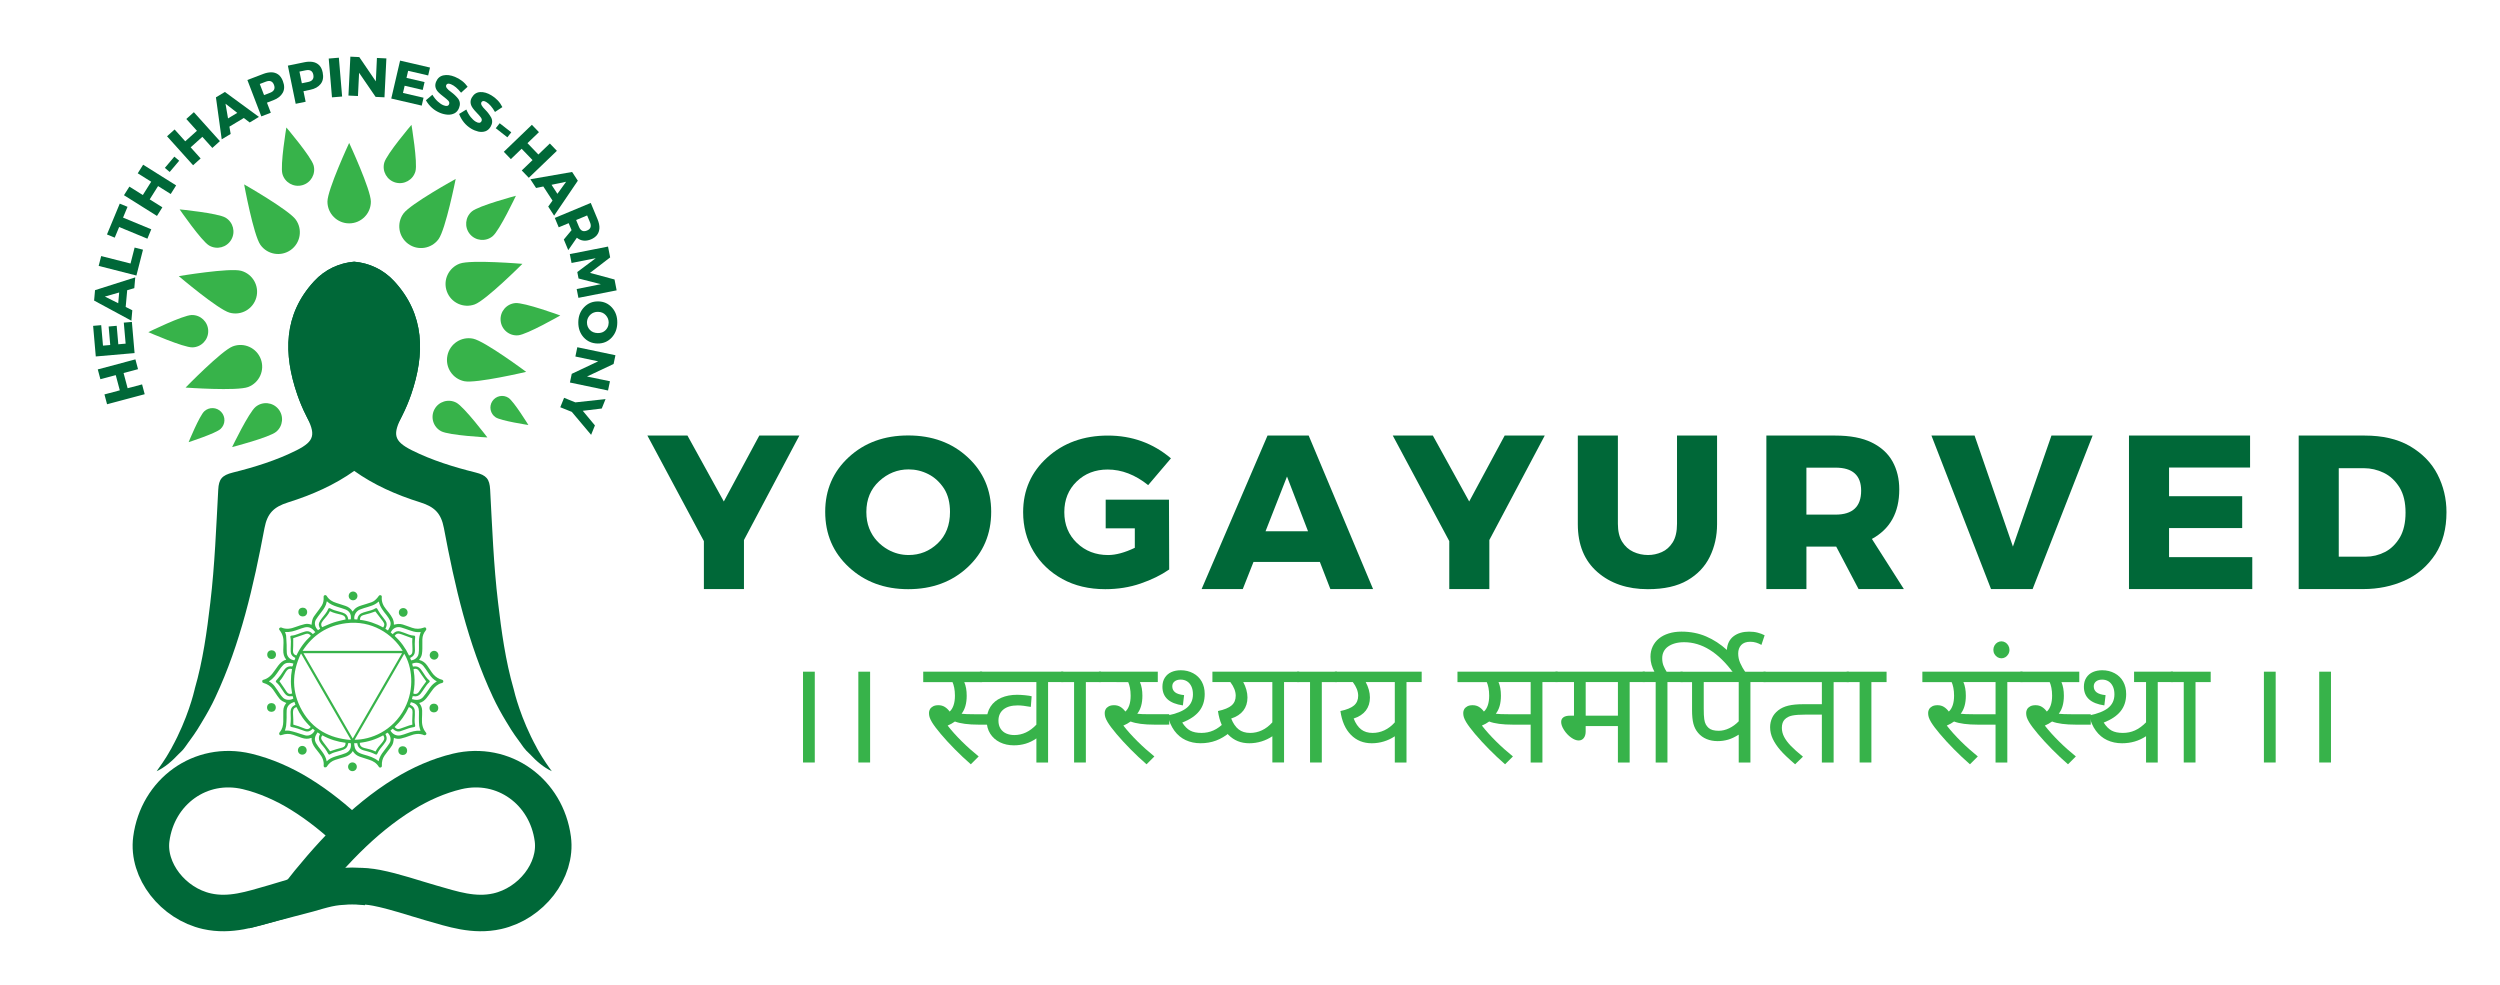 <?xml version="1.0" encoding="utf-8"?>
<!-- Generator: Adobe Illustrator 17.0.0, SVG Export Plug-In . SVG Version: 6.00 Build 0)  -->
<!DOCTYPE svg PUBLIC "-//W3C//DTD SVG 1.1//EN" "http://www.w3.org/Graphics/SVG/1.1/DTD/svg11.dtd">
<svg version="1.1" id="Layer_1" xmlns="http://www.w3.org/2000/svg" xmlns:xlink="http://www.w3.org/1999/xlink" x="0px" y="0px"
	 width="137px" height="54px" viewBox="0 0 137 54" enable-background="new 0 0 137 54" xml:space="preserve">
<g>
	<g>
		<path fill-rule="evenodd" clip-rule="evenodd" fill="#006838" d="M22.531,21.618c-0.141,0.405-0.302,0.787-0.483,1.143v0.003
			c-0.649,1.272-1.55,2.261-2.636,3.041c-1.059,0.756-2.292,1.309-3.628,1.727c-0.785,0.247-1.136,0.601-1.289,1.403
			c-0.598,3.171-1.312,6.321-2.688,9.265c-0.216,0.467-0.467,0.919-0.738,1.361c0,0-0.007,0.017-0.028,0.049
			c-0.076,0.134-0.32,0.54-0.668,1.007c-0.018,0.024-0.036,0.048-0.054,0.073c-0.058,0.086-0.117,0.168-0.18,0.254
			c-0.098,0.137-0.217,0.262-0.348,0.378c-0.366,0.392-0.778,0.745-1.208,0.941c0.012-0.019,0.067-0.09,0.146-0.206
			c0.101-0.136,0.238-0.342,0.385-0.573c0.037-0.058,0.07-0.119,0.106-0.177c0.034-0.058,0.07-0.116,0.101-0.176
			c0.027-0.046,0.055-0.089,0.08-0.136c0.005-0.015,0.012-0.026,0.018-0.039c0.863-1.569,1.208-3.003,1.251-3.191
			c0.003-0.015,0.003-0.021,0.003-0.021c0.445-1.529,0.665-3.13,0.854-4.732c0.244-2.051,0.32-4.12,0.433-6.183
			c0.031-0.57,0.199-0.784,0.8-0.934c1.193-0.297,2.396-0.669,3.488-1.218c1.032-0.518,1.048-0.891,0.526-1.91v-0.003
			c-0.183-0.356-0.341-0.739-0.482-1.143c-0.76-2.213-0.769-4.371,0.928-6.211c0.595-0.647,1.379-0.998,2.191-1.068
			c0.812,0.07,1.6,0.424,2.194,1.071C23.296,17.247,23.29,19.405,22.531,21.618z"/>
		<path fill-rule="evenodd" clip-rule="evenodd" fill="#006838" d="M30.24,42.262c-0.433-0.196-0.846-0.549-1.208-0.941
			c-0.131-0.116-0.25-0.241-0.351-0.378c-0.061-0.086-0.12-0.168-0.178-0.254c-0.018-0.024-0.036-0.048-0.055-0.073
			c-0.348-0.467-0.592-0.872-0.668-1.007c-0.021-0.032-0.031-0.049-0.031-0.049c-0.269-0.442-0.519-0.898-0.736-1.361
			c-1.377-2.943-2.091-6.093-2.688-9.265c-0.153-0.802-0.504-1.156-1.289-1.403c-1.34-0.418-2.57-0.971-3.626-1.727
			c-1.09-0.775-1.992-1.768-2.64-3.041v-0.003c-0.183-0.356-0.341-0.739-0.482-1.143c-0.76-2.213-0.769-4.371,0.928-6.211
			c0.595-0.647,1.379-0.998,2.191-1.068c0.812,0.07,1.6,0.424,2.194,1.071c1.694,1.838,1.687,3.995,0.928,6.209
			c-0.141,0.405-0.302,0.787-0.483,1.143v0.003c-0.521,1.02-0.506,1.392,0.522,1.91c1.095,0.549,2.298,0.921,3.492,1.218
			c0.601,0.149,0.769,0.364,0.8,0.934c0.113,2.063,0.188,4.132,0.433,6.183c0.189,1.6,0.409,3.203,0.851,4.732
			c0,0,0.003,0.006,0.006,0.021c0.043,0.188,0.388,1.623,1.252,3.191c0.005,0.013,0.011,0.024,0.017,0.037
			c0.024,0.049,0.049,0.092,0.077,0.138c0.034,0.056,0.07,0.118,0.104,0.176c0.036,0.058,0.07,0.115,0.107,0.177
			c0.146,0.231,0.283,0.437,0.381,0.573C30.172,42.172,30.228,42.243,30.24,42.262z"/>
	</g>
	<g>
		<path fill-rule="evenodd" clip-rule="evenodd" fill="none" stroke="#006838" stroke-width="2" stroke-miterlimit="10" d="
			M16.269,49.16c1.762-2.237,3.564-4.224,5.876-5.65c0.889-0.549,1.896-0.995,2.908-1.237c2.55-0.606,4.898,1.111,5.242,3.703
			c0.229,1.73-1.189,3.543-3.05,3.96c-1.272,0.285-2.438-0.116-3.621-0.454c-0.997-0.285-1.983-0.634-2.998-0.831
			c-0.697-0.133-1.444-0.12-2.152-0.039C17.792,48.688,17.129,48.938,16.269,49.16z"/>
		<path fill-rule="evenodd" clip-rule="evenodd" fill="none" stroke="#006838" stroke-width="2" stroke-miterlimit="10" d="
			M18.91,46.352c0-0.263,0.256-0.502,0.354-0.628c-0.869-0.829-1.793-1.58-2.822-2.214c-0.889-0.549-1.896-0.995-2.908-1.237
			c-2.55-0.606-4.898,1.111-5.242,3.703c-0.229,1.73,1.19,3.543,3.051,3.96c1.272,0.285,2.438-0.116,3.621-0.454
			c0.997-0.285,1.984-0.634,2.999-0.831c0.696-0.133,1.443-0.12,2.152-0.039"/>
	</g>
	<g>
		<path fill-rule="evenodd" clip-rule="evenodd" fill="#37B34A" d="M17.944,11.05c0-0.657,1.19-3.218,1.19-3.218
			s1.19,2.56,1.19,3.218s-0.533,1.191-1.19,1.191C18.478,12.241,17.944,11.708,17.944,11.05z"/>
		<path fill-rule="evenodd" clip-rule="evenodd" fill="#37B34A" d="M22.111,11.699c0.387-0.53,2.861-1.893,2.861-1.893
			s-0.551,2.769-0.94,3.3c-0.388,0.53-1.133,0.646-1.663,0.258C21.837,12.975,21.722,12.231,22.111,11.699z"/>
		<path fill-rule="evenodd" clip-rule="evenodd" fill="#37B34A" d="M25.197,14.445c0.618-0.225,3.431,0.014,3.431,0.014
			s-1.997,1.997-2.614,2.223c-0.618,0.225-1.302-0.092-1.526-0.71C24.262,15.355,24.58,14.671,25.197,14.445z"/>
		<path fill-rule="evenodd" clip-rule="evenodd" fill="#37B34A" d="M25.926,18.559c0.645,0.134,2.909,1.819,2.909,1.819
			s-2.749,0.646-3.392,0.513c-0.644-0.133-1.058-0.763-0.924-1.408C24.652,18.839,25.282,18.426,25.926,18.559z"/>
		<path fill-rule="evenodd" clip-rule="evenodd" fill="#37B34A" d="M14.271,13.418c-0.381-0.536-0.892-3.313-0.892-3.313
			s2.453,1.399,2.833,1.935c0.381,0.536,0.255,1.279-0.281,1.66C15.394,14.08,14.651,13.954,14.271,13.418z"/>
		<path fill-rule="evenodd" clip-rule="evenodd" fill="#37B34A" d="M12.582,17.135c-0.634-0.175-2.785-2.003-2.785-2.003
			s2.785-0.467,3.418-0.292c0.634,0.175,1.005,0.831,0.831,1.464C13.87,16.938,13.216,17.311,12.582,17.135z"/>
		<path fill-rule="evenodd" clip-rule="evenodd" fill="#37B34A" d="M13.6,21.208c-0.614,0.234-3.43,0.031-3.43,0.031
			s1.969-2.023,2.584-2.257c0.615-0.234,1.302,0.076,1.536,0.69C14.523,20.287,14.214,20.974,13.6,21.208z"/>
		<path fill-rule="evenodd" clip-rule="evenodd" fill="#37B34A" d="M21.058,8.914c0.13-0.472,1.491-2.073,1.491-2.073
			s0.347,2.073,0.218,2.545c-0.131,0.472-0.62,0.748-1.09,0.618C21.205,9.874,20.927,9.386,21.058,8.914z"/>
		<path fill-rule="evenodd" clip-rule="evenodd" fill="#37B34A" d="M25.864,11.582c0.376-0.314,2.408-0.854,2.408-0.854
			S27.376,12.629,27,12.942c-0.376,0.314-0.936,0.263-1.249-0.112C25.438,12.454,25.488,11.894,25.864,11.582z"/>
		<path fill-rule="evenodd" clip-rule="evenodd" fill="#37B34A" d="M27.867,21.803c0.294,0.195,1.089,1.487,1.089,1.487
			s-1.501-0.226-1.795-0.421c-0.294-0.195-0.376-0.592-0.18-0.886C27.176,21.689,27.573,21.608,27.867,21.803z"/>
		<path fill-rule="evenodd" clip-rule="evenodd" fill="#37B34A" d="M28.241,16.609c0.488-0.042,2.463,0.679,2.463,0.679
			s-1.824,1.046-2.312,1.088c-0.487,0.042-0.917-0.32-0.958-0.808C27.391,17.08,27.753,16.651,28.241,16.609z"/>
		<path fill-rule="evenodd" clip-rule="evenodd" fill="#37B34A" d="M25.006,22.066c0.432,0.229,1.701,1.906,1.701,1.906
			s-2.101-0.111-2.532-0.341c-0.433-0.228-0.597-0.765-0.368-1.198C24.037,22.001,24.574,21.837,25.006,22.066z"/>
		<path fill-rule="evenodd" clip-rule="evenodd" fill="#37B34A" d="M17.185,9.06c-0.131-0.472-1.493-2.074-1.493-2.074
			s-0.346,2.074-0.216,2.545c0.13,0.472,0.618,0.749,1.09,0.618C17.038,10.02,17.315,9.532,17.185,9.06z"/>
		<path fill-rule="evenodd" clip-rule="evenodd" fill="#37B34A" d="M12.357,11.926c-0.421-0.248-2.513-0.452-2.513-0.452
			s1.192,1.731,1.614,1.979c0.421,0.249,0.965,0.109,1.213-0.314C12.919,12.718,12.779,12.175,12.357,11.926z"/>
		<path fill-rule="evenodd" clip-rule="evenodd" fill="#37B34A" d="M10.506,17.263c-0.489,0.011-2.377,0.938-2.377,0.938
			s1.924,0.845,2.415,0.835c0.489-0.011,0.878-0.416,0.866-0.906C11.401,17.641,10.995,17.253,10.506,17.263z"/>
		<path fill-rule="evenodd" clip-rule="evenodd" fill="#37B34A" d="M14.009,22.295C13.631,22.605,12.72,24.5,12.72,24.5
			s2.035-0.526,2.413-0.837c0.378-0.311,0.433-0.869,0.123-1.247S14.387,21.984,14.009,22.295z"/>
		<path fill-rule="evenodd" clip-rule="evenodd" fill="#37B34A" d="M11.195,22.539c-0.267,0.247-0.859,1.691-0.859,1.691
			s1.485-0.478,1.752-0.725c0.267-0.247,0.283-0.663,0.036-0.93C11.878,22.308,11.461,22.292,11.195,22.539z"/>
	</g>
	<g>
		<path fill-rule="evenodd" clip-rule="evenodd" fill="#37B34A" d="M15.69,38.524c-0.076-0.036-0.152-0.065-0.222-0.107
			c-0.114-0.068-0.194-0.172-0.267-0.281c-0.08-0.118-0.158-0.238-0.241-0.354c-0.131-0.182-0.309-0.298-0.525-0.358
			c-0.04-0.011-0.061-0.036-0.064-0.078c-0.003-0.044,0.012-0.08,0.055-0.091c0.279-0.07,0.458-0.263,0.611-0.489
			c0.068-0.1,0.138-0.199,0.212-0.294c0.114-0.147,0.243-0.274,0.431-0.318c0.001-0.007,0.003-0.012,0.001-0.013
			c-0.122-0.147-0.162-0.321-0.158-0.508c0.003-0.133,0.005-0.268,0.013-0.401c0.015-0.257-0.049-0.489-0.21-0.692
			c-0.042-0.052-0.044-0.097-0.002-0.131c0.023-0.018,0.065-0.033,0.088-0.023c0.271,0.119,0.531,0.07,0.794-0.032
			c0.158-0.061,0.322-0.109,0.486-0.151c0.123-0.03,0.248-0.019,0.367,0.03c0.007,0.002,0.014,0.002,0.015,0.002
			c0.014-0.088,0.02-0.175,0.041-0.259c0.036-0.142,0.129-0.253,0.215-0.367c0.103-0.14,0.212-0.276,0.303-0.423
			c0.085-0.138,0.112-0.297,0.102-0.46c-0.003-0.051,0.005-0.092,0.058-0.109c0.055-0.018,0.09,0.007,0.118,0.052
			c0.12,0.195,0.301,0.303,0.514,0.369c0.173,0.054,0.346,0.107,0.517,0.168c0.156,0.055,0.284,0.15,0.373,0.293
			c0.003,0.004,0.008,0.006,0.015,0.012c0.013-0.018,0.026-0.036,0.038-0.054c0.105-0.152,0.26-0.225,0.429-0.277
			c0.189-0.059,0.379-0.114,0.565-0.179c0.13-0.046,0.23-0.139,0.319-0.243c0.028-0.033,0.052-0.071,0.079-0.105
			c0.029-0.037,0.067-0.049,0.112-0.031c0.042,0.016,0.055,0.048,0.051,0.092c-0.023,0.259,0.073,0.476,0.234,0.671
			c0.052,0.064,0.103,0.128,0.155,0.193c0.15,0.195,0.287,0.395,0.274,0.655c0.078-0.015,0.153-0.034,0.228-0.041
			c0.181-0.014,0.344,0.057,0.51,0.117c0.088,0.032,0.175,0.063,0.263,0.094c0.212,0.074,0.425,0.069,0.635-0.009
			c0.046-0.017,0.09-0.028,0.122,0.021c0.031,0.049,0.02,0.093-0.015,0.136c-0.115,0.139-0.176,0.3-0.182,0.479
			c-0.005,0.174,0.002,0.347-0.001,0.521c-0.002,0.095-0.008,0.19-0.023,0.284c-0.018,0.12-0.074,0.225-0.156,0.319
			c0.008,0.006,0.014,0.011,0.02,0.013c0.186,0.046,0.323,0.159,0.43,0.312c0.084,0.12,0.164,0.243,0.246,0.364
			c0.113,0.166,0.26,0.293,0.446,0.369c0.032,0.013,0.066,0.023,0.1,0.031c0.052,0.013,0.086,0.043,0.086,0.099
			c-0.001,0.056-0.043,0.08-0.089,0.09c-0.111,0.023-0.204,0.08-0.291,0.147c-0.131,0.101-0.223,0.237-0.318,0.369
			c-0.074,0.105-0.147,0.21-0.228,0.309c-0.102,0.125-0.224,0.227-0.393,0.265c0.007,0.012,0.011,0.023,0.017,0.03
			c0.092,0.114,0.14,0.246,0.142,0.391c0.003,0.148-0.003,0.297-0.01,0.445c-0.013,0.273,0.031,0.529,0.211,0.747
			c0.043,0.052,0.045,0.096,0.002,0.13c-0.022,0.018-0.065,0.034-0.087,0.024c-0.274-0.12-0.535-0.071-0.8,0.033
			c-0.153,0.06-0.311,0.107-0.47,0.147c-0.133,0.033-0.269,0.02-0.395-0.034c-0.012,0.089-0.018,0.175-0.038,0.256
			c-0.028,0.116-0.095,0.213-0.167,0.307c-0.103,0.136-0.211,0.268-0.307,0.407c-0.113,0.163-0.158,0.348-0.146,0.546
			c0.002,0.048-0.007,0.086-0.059,0.105c-0.052,0.018-0.089-0.004-0.113-0.043c-0.121-0.199-0.306-0.309-0.52-0.378
			c-0.172-0.056-0.346-0.107-0.517-0.168c-0.156-0.055-0.284-0.15-0.373-0.293c-0.002-0.004-0.008-0.007-0.017-0.014
			c-0.099,0.18-0.263,0.271-0.45,0.328c-0.08,0.025-0.162,0.046-0.242,0.071c-0.088,0.027-0.175,0.053-0.262,0.081
			c-0.191,0.063-0.341,0.181-0.451,0.35c-0.012,0.018-0.026,0.042-0.043,0.048c-0.033,0.011-0.074,0.021-0.103,0.009
			c-0.021-0.008-0.043-0.052-0.041-0.079c0.03-0.265-0.073-0.482-0.233-0.682c-0.078-0.097-0.157-0.193-0.23-0.295
			c-0.118-0.164-0.211-0.34-0.196-0.554c-0.01,0-0.017-0.002-0.023,0c-0.173,0.068-0.345,0.055-0.517-0.003
			c-0.156-0.053-0.31-0.111-0.466-0.165c-0.212-0.074-0.424-0.068-0.634,0.009c-0.044,0.016-0.086,0.026-0.119-0.018
			c-0.03-0.04-0.027-0.089,0.012-0.136c0.14-0.167,0.19-0.365,0.193-0.576c0.002-0.202-0.004-0.403,0.002-0.604
			c0.005-0.152,0.056-0.29,0.156-0.408C15.685,38.534,15.688,38.527,15.69,38.524z M19.33,40.474
			c0.905-1.567,1.801-3.12,2.701-4.678c-1.806,0-3.599,0-5.401,0C17.531,37.356,18.427,38.909,19.33,40.474z M19.434,40.537
			c0.877,0.002,2.085-0.462,2.738-1.714c0.573-1.097,0.399-2.311-0.018-2.997C21.248,37.396,20.343,38.962,19.434,40.537z
			 M16.506,35.824c-0.007,0.001-0.013,0.002-0.02,0.004c-0.5,1.049-0.51,2.101,0.071,3.12c0.581,1.019,1.504,1.509,2.652,1.601
			c0.005-0.006,0.01-0.011,0.015-0.017C18.318,38.962,17.413,37.393,16.506,35.824z M22.067,35.667
			c-0.561-0.937-1.712-1.692-3.107-1.514c-1.021,0.13-1.811,0.64-2.38,1.514C18.419,35.667,20.24,35.667,22.067,35.667z
			 M22.586,36.37c0.013,0.05,0.027,0.101,0.041,0.156c0.024-0.002,0.045-0.003,0.067-0.006c0.147-0.018,0.266,0.031,0.358,0.146
			c0.04,0.05,0.076,0.103,0.111,0.157c0.108,0.165,0.207,0.337,0.363,0.466c0.035,0.029,0.03,0.073-0.007,0.105
			c-0.102,0.086-0.176,0.196-0.249,0.306c-0.072,0.108-0.143,0.217-0.224,0.319c-0.092,0.114-0.215,0.158-0.362,0.136
			c-0.021-0.003-0.043-0.005-0.067-0.007c-0.015,0.055-0.029,0.105-0.044,0.164c0.058,0.012,0.11,0.027,0.164,0.035
			c0.174,0.027,0.328-0.013,0.448-0.148c0.057-0.064,0.109-0.133,0.159-0.203c0.077-0.107,0.147-0.219,0.226-0.325
			c0.099-0.133,0.219-0.243,0.369-0.328c-0.046-0.03-0.087-0.054-0.125-0.081c-0.157-0.111-0.263-0.268-0.369-0.425
			c-0.08-0.116-0.155-0.237-0.245-0.344C23.048,36.314,22.807,36.27,22.586,36.37z M16.133,38.461
			c-0.228,0.077-0.398,0.201-0.422,0.452c-0.012,0.138-0.001,0.278-0.005,0.417c-0.005,0.152-0.01,0.303-0.027,0.454
			c-0.011,0.087-0.045,0.171-0.068,0.255c0.077,0,0.158-0.012,0.233,0.002c0.138,0.027,0.274,0.065,0.408,0.106
			c0.161,0.048,0.318,0.111,0.48,0.152c0.212,0.053,0.433-0.078,0.514-0.276c-0.035-0.028-0.072-0.058-0.109-0.089
			c-0.017,0.016-0.03,0.029-0.043,0.041c-0.107,0.099-0.23,0.142-0.373,0.094c-0.13-0.043-0.257-0.096-0.388-0.137
			c-0.111-0.035-0.224-0.064-0.338-0.086c-0.077-0.014-0.092-0.034-0.082-0.112c0.014-0.116,0.021-0.232,0.023-0.348
			c0.001-0.127-0.014-0.253-0.012-0.379c0.001-0.171,0.081-0.297,0.238-0.37c0.01-0.005,0.017-0.012,0.029-0.02
			C16.171,38.565,16.153,38.515,16.133,38.461z M21.121,40.224c0.015,0.034,0.029,0.062,0.04,0.09
			c0.047,0.119,0.04,0.232-0.033,0.34c-0.035,0.052-0.071,0.102-0.109,0.152c-0.126,0.159-0.267,0.307-0.344,0.501
			c-0.02,0.051-0.058,0.054-0.109,0.03c-0.089-0.042-0.178-0.085-0.272-0.116c-0.118-0.039-0.24-0.065-0.36-0.099
			c-0.199-0.057-0.332-0.174-0.354-0.391c0-0.002-0.002-0.003-0.004-0.004c-0.054,0-0.108,0-0.168,0
			c0.004,0.043,0.006,0.081,0.01,0.119c0.023,0.199,0.115,0.35,0.304,0.429c0.069,0.029,0.14,0.056,0.212,0.076
			c0.286,0.081,0.572,0.159,0.805,0.358c0.002,0.002,0.006,0.001,0.01,0.001c0.019-0.062,0.033-0.127,0.058-0.187
			c0.068-0.167,0.178-0.307,0.287-0.447c0.087-0.113,0.175-0.227,0.25-0.347c0.123-0.196,0.048-0.448-0.108-0.58
			C21.201,40.172,21.163,40.197,21.121,40.224z M20.759,32.962c-0.051,0.039-0.095,0.078-0.143,0.11
			c-0.137,0.09-0.293,0.139-0.448,0.186c-0.15,0.046-0.303,0.086-0.448,0.146c-0.213,0.088-0.341,0.327-0.3,0.535
			c0.053,0.004,0.107,0.006,0.163,0.009c0.02-0.213,0.145-0.327,0.334-0.385c0.061-0.018,0.122-0.037,0.184-0.054
			c0.159-0.043,0.321-0.077,0.463-0.166c0.057-0.036,0.088-0.021,0.122,0.039c0.051,0.091,0.103,0.181,0.163,0.265
			c0.09,0.127,0.194,0.244,0.28,0.372c0.079,0.118,0.081,0.249,0.018,0.377c-0.01,0.02-0.018,0.039-0.029,0.062
			c0.048,0.031,0.093,0.059,0.144,0.093c0.034-0.064,0.065-0.121,0.095-0.18c0.062-0.124,0.07-0.253,0.008-0.376
			c-0.048-0.096-0.105-0.189-0.172-0.274C21.01,33.491,20.819,33.266,20.759,32.962z M22.466,38.611
			c0.007,0.008,0.007,0.01,0.009,0.011c0.014,0.007,0.029,0.015,0.043,0.023c0.127,0.067,0.208,0.167,0.215,0.315
			c0.003,0.075,0.004,0.15,0.001,0.225c-0.008,0.184-0.03,0.369,0.014,0.552c0.018,0.074-0.007,0.099-0.084,0.112
			c-0.09,0.015-0.18,0.034-0.266,0.062c-0.153,0.05-0.302,0.112-0.455,0.159c-0.112,0.035-0.222,0.015-0.32-0.053
			c-0.035-0.024-0.067-0.055-0.102-0.084c-0.043,0.036-0.084,0.07-0.125,0.103c0.124,0.206,0.325,0.306,0.552,0.26
			c0.124-0.026,0.246-0.071,0.366-0.115c0.234-0.085,0.469-0.158,0.722-0.136c0.004,0,0.008-0.004,0.008-0.004
			c-0.025-0.088-0.061-0.172-0.071-0.26c-0.015-0.14-0.015-0.281-0.017-0.422c-0.002-0.128,0.008-0.256,0.003-0.384
			c-0.007-0.197-0.085-0.356-0.272-0.442c-0.052-0.024-0.111-0.035-0.17-0.054C22.498,38.527,22.482,38.569,22.466,38.611z
			 M17.912,32.95c-0.005,0.017-0.009,0.029-0.012,0.04c-0.013,0.049-0.022,0.1-0.04,0.147c-0.067,0.175-0.181,0.32-0.295,0.466
			c-0.087,0.113-0.175,0.226-0.249,0.347c-0.124,0.201-0.042,0.451,0.114,0.581c0.038-0.025,0.077-0.051,0.116-0.077
			c-0.058-0.106-0.103-0.214-0.058-0.325c0.035-0.089,0.091-0.171,0.149-0.247c0.125-0.166,0.274-0.315,0.353-0.514
			c0.019-0.048,0.057-0.053,0.105-0.03c0.072,0.035,0.143,0.075,0.219,0.099c0.152,0.049,0.307,0.086,0.458,0.133
			c0.174,0.055,0.284,0.168,0.307,0.355c0.001,0.007,0.005,0.014,0.008,0.024c0.046-0.003,0.092-0.007,0.139-0.01
			c0-0.069,0.01-0.138-0.002-0.202c-0.03-0.162-0.132-0.275-0.282-0.333c-0.146-0.057-0.298-0.099-0.448-0.146
			C18.284,33.191,18.082,33.114,17.912,32.95z M16.186,36.055c-0.018-0.011-0.03-0.018-0.043-0.024
			c-0.127-0.068-0.209-0.167-0.212-0.316c-0.003-0.113-0.003-0.227,0.005-0.34c0.011-0.156,0.012-0.31-0.024-0.463
			c-0.011-0.045,0.016-0.078,0.066-0.081c0.128-0.007,0.246-0.048,0.365-0.094c0.124-0.048,0.249-0.094,0.378-0.131
			c0.136-0.039,0.261-0.007,0.367,0.089c0.018,0.017,0.037,0.034,0.057,0.053c0.046-0.037,0.087-0.071,0.134-0.108
			c-0.035-0.039-0.065-0.075-0.098-0.109c-0.137-0.143-0.303-0.196-0.495-0.145c-0.111,0.029-0.221,0.067-0.328,0.107
			c-0.236,0.089-0.475,0.161-0.732,0.139c-0.002,0-0.005,0.004-0.007,0.005c0.021,0.064,0.055,0.127,0.061,0.192
			c0.015,0.169,0.022,0.338,0.029,0.508c0.005,0.15-0.005,0.301,0.009,0.45c0.022,0.221,0.196,0.379,0.42,0.397
			C16.152,36.143,16.168,36.101,16.186,36.055z M21.527,34.757c0.016-0.021,0.026-0.042,0.042-0.056
			c0.107-0.101,0.23-0.14,0.374-0.094c0.071,0.023,0.142,0.046,0.213,0.072c0.175,0.062,0.341,0.152,0.535,0.153
			c0.045,0,0.063,0.038,0.059,0.087c-0.009,0.12-0.02,0.24-0.021,0.36c-0.001,0.126,0.011,0.252,0.011,0.378
			c0,0.175-0.076,0.306-0.237,0.382c-0.009,0.005-0.018,0.012-0.027,0.019c0.018,0.044,0.035,0.086,0.054,0.131
			c0.056-0.015,0.113-0.021,0.16-0.045c0.133-0.067,0.228-0.172,0.25-0.321c0.018-0.12,0.024-0.244,0.02-0.366
			c-0.007-0.194-0.009-0.388,0.026-0.579c0.015-0.082,0.046-0.161,0.07-0.243c-0.042,0.003-0.086,0.008-0.13,0.008
			c-0.177,0.001-0.342-0.053-0.507-0.111c-0.145-0.05-0.288-0.105-0.436-0.147c-0.24-0.068-0.463,0.04-0.572,0.275
			C21.443,34.688,21.477,34.718,21.527,34.757z M19.222,40.727c-0.027-0.002-0.054,0-0.078-0.006
			c-0.049-0.012-0.067,0.007-0.074,0.056c-0.021,0.144-0.104,0.246-0.237,0.299c-0.102,0.04-0.208,0.07-0.313,0.099
			c-0.144,0.04-0.291,0.075-0.42,0.156c-0.057,0.036-0.088,0.021-0.122-0.039c-0.051-0.091-0.103-0.181-0.163-0.265
			c-0.065-0.091-0.142-0.173-0.211-0.26c-0.128-0.164-0.179-0.339-0.067-0.534c0.001-0.001,0-0.004,0-0.011
			c-0.043-0.028-0.089-0.057-0.134-0.087c-0.175,0.25-0.191,0.407-0.071,0.613c0.067,0.117,0.155,0.222,0.237,0.329
			c0.121,0.155,0.235,0.314,0.298,0.502c0.015,0.045,0.023,0.09,0.036,0.143c0.04-0.035,0.07-0.066,0.105-0.092
			c0.149-0.108,0.32-0.164,0.495-0.215c0.147-0.043,0.296-0.084,0.437-0.143C19.17,41.176,19.267,40.981,19.222,40.727z
			 M16.077,36.364c-0.032-0.008-0.059-0.018-0.087-0.024c-0.175-0.035-0.344-0.031-0.476,0.108c-0.085,0.089-0.161,0.19-0.229,0.293
			c-0.15,0.225-0.301,0.448-0.542,0.589c-0.002,0.001-0.001,0.006-0.003,0.012c0.115,0.062,0.217,0.142,0.297,0.246
			c0.062,0.081,0.121,0.165,0.179,0.25c0.094,0.138,0.177,0.282,0.298,0.4c0.144,0.142,0.403,0.145,0.561,0.04
			c-0.012-0.042-0.024-0.086-0.036-0.129c-0.02,0.002-0.035,0.002-0.049,0.004c-0.174,0.028-0.309-0.034-0.407-0.178
			c-0.041-0.06-0.083-0.12-0.122-0.182c-0.093-0.145-0.186-0.291-0.321-0.402c-0.037-0.032-0.03-0.07,0.004-0.109
			c0.077-0.09,0.156-0.179,0.227-0.274c0.071-0.095,0.131-0.199,0.2-0.296c0.105-0.145,0.241-0.221,0.426-0.19
			c0.014,0.002,0.04-0.015,0.045-0.029C16.056,36.454,16.064,36.413,16.077,36.364z M22.415,35.923
			c0.107-0.025,0.168-0.083,0.181-0.184c0.008-0.067,0.008-0.134,0.007-0.202c-0.003-0.122-0.012-0.244-0.014-0.367
			c-0.001-0.068,0.007-0.137,0.009-0.19c-0.199-0.074-0.389-0.144-0.579-0.213c-0.048-0.018-0.097-0.033-0.147-0.043
			c-0.098-0.018-0.195,0.032-0.243,0.123C21.96,35.154,22.223,35.514,22.415,35.923z M22.407,38.747
			c-0.19,0.414-0.449,0.778-0.781,1.09c0.052,0.064,0.111,0.111,0.191,0.112c0.045,0.001,0.091-0.011,0.134-0.026
			c0.159-0.055,0.316-0.114,0.475-0.169c0.055-0.019,0.112-0.029,0.172-0.043c-0.004-0.067-0.011-0.133-0.009-0.198
			c0.004-0.162,0.015-0.325,0.018-0.488C22.61,38.871,22.561,38.804,22.407,38.747z M23.358,37.343
			c-0.09-0.127-0.179-0.252-0.266-0.378c-0.054-0.078-0.103-0.161-0.162-0.234c-0.07-0.085-0.17-0.104-0.269-0.058
			c0.002,0.018,0.005,0.038,0.008,0.058c0.013,0.102,0.03,0.203,0.039,0.304c0.027,0.313,0.009,0.625-0.053,0.934
			c-0.007,0.032,0.002,0.044,0.036,0.052c0.105,0.024,0.191-0.005,0.253-0.089c0.059-0.078,0.106-0.166,0.164-0.247
			C23.189,37.568,23.277,37.453,23.358,37.343z M20.996,34.386c0.066-0.09,0.093-0.18,0.026-0.277
			c-0.018-0.026-0.031-0.054-0.05-0.078c-0.134-0.175-0.27-0.35-0.404-0.524c-0.09,0.031-0.191,0.07-0.294,0.101
			c-0.124,0.037-0.252,0.064-0.375,0.104c-0.128,0.042-0.171,0.111-0.173,0.254C20.175,34.022,20.599,34.163,20.996,34.386z
			 M18.937,40.705c-0.45-0.055-0.876-0.189-1.272-0.408c-0.073,0.09-0.086,0.165-0.031,0.255c0.051,0.084,0.113,0.162,0.172,0.241
			c0.095,0.127,0.191,0.252,0.284,0.376c0.108-0.036,0.221-0.077,0.336-0.111c0.112-0.034,0.228-0.057,0.338-0.093
			C18.893,40.92,18.937,40.85,18.937,40.705z M16.074,39.71c0.092,0.028,0.193,0.054,0.29,0.088
			c0.123,0.043,0.241,0.097,0.365,0.139c0.131,0.044,0.224,0.011,0.301-0.098c-0.334-0.31-0.593-0.677-0.783-1.091
			c-0.131,0.046-0.171,0.09-0.186,0.217c-0.007,0.057-0.005,0.117-0.002,0.175c0.003,0.095,0.012,0.19,0.014,0.285
			C16.076,39.519,16.074,39.614,16.074,39.71z M16.245,35.92c0.191-0.411,0.457-0.771,0.791-1.077
			c-0.08-0.106-0.166-0.14-0.282-0.103c-0.23,0.074-0.458,0.155-0.685,0.233c0,0.134,0.001,0.278-0.001,0.422
			c-0.001,0.093-0.012,0.186-0.012,0.279C16.056,35.809,16.115,35.882,16.245,35.92z M20.58,41.183
			c0.091-0.181,0.219-0.325,0.345-0.47c0.043-0.049,0.08-0.105,0.11-0.162c0.047-0.09,0.02-0.173-0.035-0.256
			c-0.4,0.225-0.826,0.359-1.281,0.411c0,0.016-0.001,0.028,0,0.04c0.013,0.147,0.114,0.209,0.241,0.242
			C20.168,41.042,20.383,41.077,20.58,41.183z M18.081,33.491c-0.093,0.192-0.233,0.34-0.365,0.495
			c-0.033,0.039-0.062,0.083-0.086,0.127c-0.05,0.095-0.026,0.183,0.024,0.257c0.213-0.089,0.416-0.187,0.628-0.257
			c0.214-0.071,0.438-0.114,0.658-0.169c-0.007-0.139-0.071-0.213-0.238-0.257C18.495,33.632,18.281,33.598,18.081,33.491z
			 M15.314,37.33c0.098,0.143,0.193,0.281,0.288,0.42c0.045,0.065,0.083,0.134,0.133,0.195c0.07,0.086,0.177,0.104,0.273,0.055
			c-0.089-0.445-0.088-0.891-0.005-1.336c-0.127-0.042-0.218-0.004-0.291,0.089c-0.018,0.024-0.035,0.048-0.051,0.072
			C15.551,37.001,15.457,37.189,15.314,37.33z"/>
		<circle fill-rule="evenodd" clip-rule="evenodd" fill="#37B34A" cx="16.592" cy="33.541" r="0.241"/>
		<circle fill-rule="evenodd" clip-rule="evenodd" fill="#37B34A" cx="22.069" cy="41.134" r="0.241"/>
		<circle fill-rule="evenodd" clip-rule="evenodd" fill="#37B34A" cx="14.874" cy="38.769" r="0.24"/>
		<circle fill-rule="evenodd" clip-rule="evenodd" fill="#37B34A" cx="23.777" cy="38.8" r="0.24"/>
		<path fill-rule="evenodd" clip-rule="evenodd" fill="#37B34A" d="M24.028,35.911c-0.001,0.13-0.108,0.238-0.237,0.238
			c-0.135-0.001-0.245-0.112-0.243-0.246c0.002-0.133,0.111-0.238,0.244-0.237C23.925,35.667,24.028,35.775,24.028,35.911z"/>
		<circle fill-rule="evenodd" clip-rule="evenodd" fill="#37B34A" cx="14.884" cy="35.875" r="0.24"/>
		<path fill-rule="evenodd" clip-rule="evenodd" fill="#37B34A" d="M19.347,32.896c-0.135-0.001-0.239-0.105-0.239-0.24
			c0-0.134,0.107-0.241,0.24-0.241c0.133,0.001,0.24,0.108,0.24,0.241C19.587,32.792,19.482,32.896,19.347,32.896z"/>
		<path fill-rule="evenodd" clip-rule="evenodd" fill="#37B34A" d="M19.314,41.78c0.135,0,0.24,0.104,0.24,0.239
			c0.001,0.134-0.106,0.241-0.238,0.241c-0.133,0-0.241-0.107-0.241-0.24C19.074,41.886,19.179,41.78,19.314,41.78z"/>
		<path fill-rule="evenodd" clip-rule="evenodd" fill="#37B34A" d="M22.336,33.559c0.001,0.136-0.105,0.241-0.24,0.241
			c-0.134-0.001-0.238-0.103-0.239-0.235c-0.002-0.136,0.102-0.242,0.237-0.243C22.23,33.32,22.336,33.423,22.336,33.559z"/>
		<path fill-rule="evenodd" clip-rule="evenodd" fill="#37B34A" d="M16.566,41.355c-0.136,0.001-0.24-0.103-0.24-0.24
			c0.001-0.133,0.104-0.238,0.236-0.239c0.136-0.001,0.243,0.103,0.243,0.237C16.805,41.249,16.702,41.354,16.566,41.355z"/>
	</g>
	<g>
		<g>
			<path fill="#006838" d="M7.42,19.693l0.144,0.538l-0.792,0.212l0.222,0.832l0.792-0.21l0.143,0.538l-2.062,0.55l-0.143-0.539
				l0.841-0.224l-0.222-0.833l-0.842,0.224l-0.143-0.538L7.42,19.693z"/>
			<path fill="#006838" d="M7.227,17.642l0.148,1.707l-2.126,0.185l-0.146-1.677l0.443-0.038l0.098,1.122l0.397-0.034l-0.087-1.014
				l0.441-0.039l0.088,1.013l0.402-0.035L6.784,17.68L7.227,17.642z"/>
			<path fill="#006838" d="M7.412,15.2L7.36,15.791l-0.389,0.112l-0.083,0.918l0.363,0.183L7.2,17.575l-2.043-1.104l0.051-0.57
				L7.412,15.2z M6.531,16.028l-0.784,0.224l0.731,0.365L6.531,16.028z"/>
			<path fill="#006838" d="M7.836,13.683l-0.361,1.416l-2.068-0.528l0.138-0.539l1.608,0.409l0.224-0.875L7.836,13.683z"/>
			<path fill="#006838" d="M8.29,12.566L8.077,13.08L6.53,12.44l-0.243,0.584l-0.425-0.176l0.7-1.689l0.426,0.175l-0.245,0.591
				L8.29,12.566z"/>
			<path fill="#006838" d="M9.652,10.16l-0.296,0.472l-0.694-0.435l-0.458,0.729l0.694,0.435l-0.296,0.472l-1.808-1.135l0.296-0.472
				l0.737,0.462l0.458-0.73L7.548,9.497l0.296-0.471L9.652,10.16z"/>
			<path fill="#006838" d="M9.82,8.808L9.299,9.424L9.034,9.2l0.52-0.616L9.82,8.808z"/>
			<path fill="#006838" d="M12.051,7.734l-0.415,0.373l-0.547-0.609l-0.641,0.576l0.547,0.609l-0.414,0.373L9.154,7.468l0.415-0.373
				l0.582,0.648l0.641-0.576L10.21,6.52l0.414-0.372L12.051,7.734z"/>
			<path fill="#006838" d="M14.19,6.406l-0.508,0.306l-0.32-0.247l-0.791,0.475L12.64,7.34l-0.49,0.295l-0.317-2.301l0.49-0.295
				L14.19,6.406z M13.001,6.185l-0.643-0.501l0.138,0.806L13.001,6.185z"/>
			<path fill="#006838" d="M14.84,6.178l-0.52,0.2l-0.764-1.994l0.876-0.335c0.148-0.056,0.292-0.085,0.431-0.087
				c0.14,0,0.267,0.038,0.38,0.116c0.109,0.077,0.195,0.197,0.258,0.363c0.096,0.248,0.094,0.461-0.006,0.642
				c-0.1,0.179-0.27,0.315-0.511,0.407l-0.355,0.136L14.84,6.178z M14.799,5.085C15.021,5,15.092,4.854,15.013,4.648
				c-0.077-0.2-0.226-0.257-0.447-0.172l-0.33,0.126l0.234,0.609L14.799,5.085z"/>
			<path fill="#006838" d="M16.749,5.576l-0.545,0.112l-0.429-2.091l0.918-0.188c0.155-0.031,0.302-0.037,0.44-0.015
				c0.138,0.022,0.257,0.082,0.355,0.176c0.095,0.094,0.16,0.227,0.195,0.4c0.054,0.261,0.017,0.471-0.111,0.631
				c-0.127,0.162-0.317,0.268-0.57,0.319L16.63,4.998L16.749,5.576z M16.887,4.492c0.232-0.049,0.327-0.18,0.283-0.398
				c-0.043-0.209-0.181-0.29-0.414-0.242l-0.346,0.071l0.131,0.64L16.887,4.492z"/>
			<path fill="#006838" d="M18.748,5.29l-0.556,0.045l-0.178-2.126l0.556-0.047L18.748,5.29z"/>
			<path fill="#006838" d="M21.069,5.333l-0.486-0.024l-0.905-1.321l-0.062,1.274l-0.521-0.025L19.2,3.105l0.489,0.023l0.907,1.331
				l0.06-1.283l0.518,0.025L21.069,5.333z"/>
			<path fill="#006838" d="M23.111,5.788L21.441,5.4l0.484-2.079l1.64,0.381l-0.101,0.433l-1.098-0.255l-0.09,0.388l0.99,0.23
				l-0.101,0.431l-0.99-0.23l-0.092,0.394l1.127,0.262L23.111,5.788z"/>
			<path fill="#006838" d="M24.118,6.187c-0.329-0.134-0.588-0.364-0.779-0.692l0.356-0.303c0.091,0.15,0.189,0.273,0.298,0.371
				c0.108,0.098,0.209,0.167,0.304,0.204c0.165,0.068,0.269,0.05,0.312-0.055c0.028-0.07,0.012-0.138-0.052-0.204
				c-0.036-0.036-0.068-0.065-0.099-0.09C24.204,5.225,24.042,5.086,23.975,5c-0.128-0.161-0.153-0.335-0.078-0.52
				c0.079-0.192,0.213-0.31,0.401-0.35c0.188-0.041,0.398-0.014,0.63,0.08c0.293,0.12,0.525,0.3,0.698,0.544l-0.359,0.327
				c-0.19-0.237-0.375-0.393-0.554-0.465c-0.138-0.057-0.224-0.04-0.26,0.048c-0.021,0.051-0.01,0.106,0.034,0.167
				c0.043,0.06,0.123,0.132,0.24,0.216c0.139,0.1,0.266,0.221,0.379,0.362c0.109,0.152,0.125,0.322,0.048,0.51
				c-0.054,0.135-0.135,0.229-0.243,0.288c-0.115,0.059-0.242,0.085-0.38,0.077C24.392,6.274,24.255,6.243,24.118,6.187z"/>
			<path fill="#006838" d="M25.82,7.05c-0.304-0.183-0.524-0.452-0.662-0.805l0.398-0.243c0.066,0.162,0.146,0.299,0.237,0.412
				c0.092,0.112,0.181,0.195,0.268,0.248c0.153,0.093,0.259,0.09,0.317-0.006c0.039-0.065,0.032-0.134-0.02-0.209
				c-0.03-0.042-0.058-0.076-0.083-0.105c-0.222-0.229-0.36-0.391-0.413-0.487c-0.101-0.179-0.101-0.354,0.004-0.526
				c0.107-0.178,0.258-0.273,0.45-0.283c0.192-0.011,0.396,0.048,0.61,0.177c0.271,0.163,0.472,0.378,0.604,0.646l-0.405,0.267
				c-0.151-0.264-0.31-0.445-0.475-0.544c-0.127-0.077-0.216-0.075-0.265,0.006c-0.028,0.047-0.025,0.104,0.008,0.17
				c0.033,0.067,0.102,0.15,0.204,0.251c0.121,0.121,0.228,0.261,0.317,0.417c0.085,0.167,0.074,0.337-0.031,0.512
				c-0.074,0.124-0.17,0.205-0.285,0.246c-0.122,0.041-0.252,0.046-0.387,0.016C26.077,7.178,25.946,7.126,25.82,7.05z"/>
			<path fill="#006838" d="M27.803,7.524l-0.635-0.498l0.214-0.273l0.636,0.498L27.803,7.524z"/>
			<path fill="#006838" d="M28.978,9.743l-0.386-0.402l0.591-0.568l-0.598-0.621l-0.59,0.568l-0.386-0.402l1.538-1.479l0.387,0.403
				l-0.629,0.603l0.598,0.622l0.628-0.603l0.386,0.401L28.978,9.743z"/>
			<path fill="#006838" d="M30.366,11.818l-0.324-0.498l0.236-0.328l-0.504-0.773l-0.397,0.082l-0.313-0.479l2.288-0.398
				l0.313,0.479L30.366,11.818z M30.546,10.621l0.478-0.661l-0.8,0.167L30.546,10.621z"/>
			<path fill="#006838" d="M31.14,13.708l-0.243-0.583l0.425-0.513l-0.159-0.382l-0.545,0.227l-0.215-0.514l1.97-0.822l0.369,0.885
				c0.079,0.19,0.114,0.357,0.106,0.503c-0.009,0.146-0.054,0.269-0.133,0.37c-0.08,0.101-0.188,0.179-0.322,0.236
				c-0.296,0.124-0.557,0.095-0.781-0.087L31.14,13.708z M31.728,12.432c0.092,0.22,0.24,0.286,0.444,0.2
				c0.197-0.082,0.25-0.233,0.159-0.452l-0.156-0.374l-0.603,0.252L31.728,12.432z"/>
			<path fill="#006838" d="M31.697,16.322l-0.095-0.483l1.325-0.265l-1.223-0.313l-0.069-0.354l1.012-0.758l-1.326,0.262
				l-0.096-0.487l2.094-0.412l0.117,0.594l-1.105,0.848l1.344,0.362l0.116,0.595L31.697,16.322z"/>
			<path fill="#006838" d="M31.691,17.656c0.004-0.329,0.109-0.602,0.315-0.819s0.464-0.324,0.774-0.32
				c0.305,0.003,0.557,0.117,0.755,0.336c0.199,0.22,0.297,0.498,0.292,0.831c-0.004,0.333-0.108,0.606-0.313,0.822
				c-0.204,0.216-0.459,0.321-0.763,0.318c-0.311-0.004-0.566-0.117-0.767-0.337C31.785,18.266,31.687,17.989,31.691,17.656z
				 M32.166,17.668c-0.002,0.156,0.05,0.292,0.157,0.408c0.107,0.114,0.251,0.172,0.434,0.176c0.129,0,0.238-0.024,0.326-0.079
				c0.091-0.057,0.158-0.13,0.203-0.216c0.046-0.086,0.068-0.178,0.07-0.273c0.002-0.155-0.051-0.292-0.159-0.412
				c-0.107-0.119-0.25-0.181-0.426-0.183c-0.084-0.002-0.16,0.011-0.228,0.037c-0.068,0.026-0.126,0.061-0.176,0.106
				s-0.092,0.095-0.124,0.151C32.193,17.472,32.167,17.567,32.166,17.668z"/>
			<path fill="#006838" d="M31.232,20.962l0.1-0.476l1.448-0.685l-1.249-0.264l0.106-0.509l2.089,0.439l-0.101,0.479l-1.457,0.687
				l1.258,0.26l-0.106,0.507L31.232,20.962z"/>
			<path fill="#006838" d="M30.703,22.317l0.209-0.517l0.618,0.25l1.654-0.18l-0.208,0.517l-1.04,0.125l0.666,0.801l-0.209,0.516
				l-1.059-1.259L30.703,22.317z"/>
		</g>
	</g>
</g>
<g>
	<path fill="#006838" d="M40.769,32.281h-2.196v-2.628l-3.096-5.784h2.196l1.992,3.612l1.944-3.612h2.196l-3.036,5.724V32.281z"/>
	<path fill="#006838" d="M49.769,32.287c-1.296,0-2.378-0.4-3.246-1.202c-0.868-0.802-1.302-1.814-1.302-3.039
		c0-1.2,0.43-2.198,1.29-2.992c0.86-0.794,1.946-1.191,3.258-1.191c1.312,0,2.398,0.397,3.258,1.191
		c0.86,0.793,1.29,1.792,1.29,2.992c0,1.225-0.43,2.237-1.29,3.039S51.08,32.287,49.769,32.287z M49.792,30.415
		c0.616,0,1.148-0.213,1.596-0.64c0.448-0.428,0.672-1,0.672-1.718c0-0.51-0.108-0.937-0.324-1.28
		c-0.232-0.355-0.519-0.619-0.861-0.793c-0.342-0.174-0.703-0.261-1.083-0.261c-0.608,0-1.146,0.215-1.614,0.646
		c-0.468,0.431-0.702,0.994-0.702,1.688c0,0.333,0.052,0.631,0.156,0.896s0.246,0.494,0.426,0.688
		c0.18,0.195,0.382,0.354,0.606,0.479C49.016,30.317,49.392,30.415,49.792,30.415z"/>
	<path fill="#006838" d="M60.568,32.287c-0.892,0-1.675-0.186-2.349-0.557c-0.674-0.372-1.201-0.876-1.581-1.513
		c-0.38-0.637-0.57-1.354-0.57-2.151c0-1.202,0.442-2.203,1.326-3c0.884-0.798,1.99-1.197,3.318-1.197
		c1.32,0,2.472,0.416,3.456,1.248l-1.248,1.468c-0.712-0.57-1.452-0.855-2.22-0.855c-0.68,0-1.246,0.219-1.698,0.657
		c-0.452,0.438-0.678,0.998-0.678,1.68c0,0.683,0.23,1.244,0.69,1.687c0.46,0.441,1.03,0.662,1.71,0.662
		c0.424,0,0.912-0.132,1.464-0.396v-1.068h-1.596v-1.572h3.468l0.012,3.828c-0.44,0.305-0.962,0.561-1.566,0.769
		S61.256,32.287,60.568,32.287z"/>
	<path fill="#006838" d="M75.244,32.281h-2.34l-0.576-1.488h-3.636l-0.588,1.488h-2.256l3.612-8.412h2.256L75.244,32.281z
		 M71.68,29.113l-1.152-3l-1.176,3H71.68z"/>
	<path fill="#006838" d="M81.616,32.281H79.42v-2.628l-3.096-5.784h2.196l1.992,3.612l1.944-3.612h2.196l-3.036,5.724V32.281z"/>
	<path fill="#006838" d="M90.304,32.287c-1.128,0-2.05-0.313-2.766-0.938s-1.074-1.499-1.074-2.623v-4.857h2.196v4.833
		c0,0.407,0.078,0.735,0.233,0.986c0.156,0.25,0.36,0.434,0.612,0.551s0.522,0.176,0.811,0.176c0.256,0,0.506-0.054,0.75-0.161
		c0.243-0.107,0.443-0.286,0.6-0.536c0.156-0.251,0.234-0.589,0.234-1.016v-4.833h2.195v4.857c0,0.645-0.132,1.238-0.396,1.78
		c-0.265,0.543-0.674,0.975-1.23,1.297C91.915,32.126,91.193,32.287,90.304,32.287z"/>
	<path fill="#006838" d="M104.332,32.281h-2.483l-1.225-2.328h-1.632v2.328h-2.195v-8.412h3.779c0.813,0,1.477,0.126,1.992,0.378
		s0.897,0.6,1.144,1.044c0.245,0.444,0.368,0.954,0.368,1.53c0,1.264-0.5,2.168-1.5,2.712L104.332,32.281z M100.588,28.201
		c0.936,0,1.403-0.437,1.403-1.311c0-0.842-0.468-1.263-1.403-1.263h-1.597v2.574H100.588z"/>
	<path fill="#006838" d="M111.387,32.281h-2.279l-3.265-8.412h2.364l2.101,6.084l2.111-6.084h2.256L111.387,32.281z"/>
	<path fill="#006838" d="M123.424,32.281h-6.756v-8.412h6.636v1.752h-4.44v1.572h4.008v1.746h-4.008v1.59h4.561V32.281z"/>
	<path fill="#006838" d="M129.508,32.281h-3.54v-8.412h3.624c0.968,0,1.783,0.188,2.447,0.564c0.696,0.404,1.208,0.926,1.536,1.566
		c0.328,0.641,0.492,1.33,0.492,2.07c0,0.904-0.202,1.67-0.606,2.298c-0.432,0.656-0.995,1.139-1.688,1.449
		C131.079,32.126,130.324,32.281,129.508,32.281z M129.652,30.505c0.36,0,0.706-0.084,1.038-0.252s0.607-0.438,0.828-0.81
		c0.204-0.356,0.306-0.806,0.306-1.351c0-0.556-0.107-1.014-0.324-1.373c-0.235-0.376-0.527-0.647-0.876-0.813
		c-0.348-0.166-0.708-0.249-1.08-0.249h-1.38v4.848H129.652z"/>
</g>
<g>
	<path fill="#37B34A" d="M44.005,41.785v-4.977h0.645v4.977H44.005z"/>
	<path fill="#37B34A" d="M47.037,41.785v-4.977h0.645v4.977H47.037z"/>
	<path fill="#37B34A" d="M53.638,39.711c-0.575,0-1.012-0.058-1.309-0.172c-0.117,0.086-0.25,0.16-0.398,0.223
		c0.219,0.281,0.476,0.567,0.77,0.859s0.604,0.569,0.93,0.832l-0.43,0.43c-0.297-0.258-0.59-0.533-0.879-0.826
		s-0.544-0.571-0.766-0.834s-0.384-0.48-0.488-0.652c-0.063-0.106-0.104-0.196-0.127-0.27s-0.033-0.151-0.033-0.234
		c0-0.07,0.018-0.138,0.053-0.201s0.091-0.116,0.168-0.158s0.174-0.063,0.291-0.063c0.133,0,0.249,0.03,0.35,0.092
		s0.19,0.146,0.271,0.256c0.094-0.083,0.165-0.199,0.215-0.348s0.074-0.323,0.074-0.523c0-0.159-0.013-0.303-0.039-0.432
		s-0.058-0.232-0.094-0.311h-1.605v-0.57h3.227v0.57h-0.977c0.089,0.206,0.133,0.454,0.133,0.746c0,0.419-0.094,0.749-0.281,0.988
		c0.146,0.019,0.372,0.027,0.68,0.027h1.074v0.57H53.638z"/>
	<path fill="#37B34A" d="M58.267,36.809v0.57h-0.832v4.406h-0.641v-1.32c-0.188,0.13-0.383,0.226-0.586,0.287
		s-0.418,0.092-0.645,0.092c-0.286,0-0.543-0.056-0.77-0.168s-0.403-0.271-0.531-0.475s-0.191-0.439-0.191-0.705
		c0-0.297,0.069-0.553,0.207-0.768s0.333-0.378,0.586-0.488s0.544-0.166,0.875-0.166c0.125,0,0.271,0.009,0.439,0.025
		s0.287,0.036,0.357,0.057l-0.047,0.582c-0.297-0.055-0.536-0.082-0.719-0.082c-0.336,0-0.596,0.073-0.779,0.221
		s-0.275,0.353-0.275,0.615c0,0.175,0.039,0.321,0.117,0.441s0.183,0.208,0.314,0.264s0.276,0.084,0.436,0.084
		c0.448,0,0.852-0.19,1.211-0.57v-2.332h-3.094v-0.57H58.267z"/>
	<path fill="#37B34A" d="M60.337,37.379h-0.832v4.406h-0.645v-4.406H58.15v-0.57h2.188V37.379z"/>
	<path fill="#37B34A" d="M63.267,39.711c-0.575,0-1.012-0.058-1.309-0.172c-0.117,0.086-0.25,0.16-0.398,0.223
		c0.219,0.281,0.476,0.567,0.77,0.859s0.604,0.569,0.93,0.832l-0.43,0.43c-0.297-0.258-0.59-0.533-0.879-0.826
		s-0.544-0.571-0.766-0.834s-0.384-0.48-0.488-0.652c-0.063-0.106-0.104-0.196-0.127-0.27s-0.033-0.151-0.033-0.234
		c0-0.07,0.018-0.138,0.053-0.201s0.091-0.116,0.168-0.158s0.174-0.063,0.291-0.063c0.133,0,0.249,0.03,0.35,0.092
		s0.19,0.146,0.271,0.256c0.094-0.083,0.165-0.199,0.215-0.348s0.074-0.323,0.074-0.523c0-0.159-0.013-0.303-0.039-0.432
		s-0.058-0.232-0.094-0.311H60.22v-0.57h3.227v0.57H62.47c0.089,0.206,0.133,0.454,0.133,0.746c0,0.419-0.094,0.749-0.281,0.988
		c0.146,0.019,0.372,0.027,0.68,0.027h1.074v0.57H63.267z"/>
	<path fill="#37B34A" d="M64.822,38.656c-0.747-0.106-1.121-0.448-1.121-1.023c0-0.195,0.045-0.362,0.135-0.5
		s0.21-0.239,0.361-0.305s0.321-0.098,0.512-0.098c0.247,0,0.474,0.055,0.678,0.164s0.36,0.263,0.469,0.459s0.162,0.424,0.162,0.682
		c0,0.372-0.101,0.685-0.303,0.938s-0.511,0.461-0.928,0.625c0.133,0.208,0.278,0.354,0.436,0.439s0.364,0.127,0.619,0.127
		c0.231,0,0.449-0.045,0.652-0.135s0.407-0.237,0.613-0.443l0.297,0.539c-0.247,0.208-0.503,0.361-0.766,0.459
		s-0.546,0.146-0.848,0.146c-0.3,0-0.571-0.058-0.816-0.172s-0.451-0.286-0.619-0.516s-0.29-0.508-0.365-0.836
		c0.466-0.094,0.813-0.231,1.041-0.414s0.342-0.43,0.342-0.742c0-0.172-0.029-0.319-0.088-0.441s-0.139-0.214-0.24-0.275
		s-0.216-0.092-0.344-0.092c-0.138,0-0.249,0.033-0.334,0.1s-0.127,0.157-0.127,0.271c0,0.136,0.052,0.243,0.154,0.324
		s0.268,0.133,0.494,0.156L64.822,38.656z"/>
	<path fill="#37B34A" d="M69.724,40.348c-0.183,0.122-0.381,0.217-0.596,0.283s-0.437,0.1-0.666,0.1
		c-0.461,0-0.843-0.155-1.146-0.465s-0.494-0.743-0.572-1.301c0.344-0.073,0.592-0.175,0.744-0.305s0.229-0.308,0.229-0.531
		c0-0.242-0.098-0.492-0.293-0.75h-0.984v-0.57h4.758v0.57h-0.832v4.406h-0.641V40.348z M67.47,39.375
		c0.106,0.269,0.243,0.467,0.408,0.596s0.376,0.193,0.631,0.193c0.224,0,0.438-0.048,0.643-0.143s0.396-0.24,0.572-0.436v-2.207
		H68.13c0.073,0.136,0.13,0.275,0.17,0.42s0.061,0.286,0.061,0.424c0,0.281-0.075,0.521-0.225,0.717S67.764,39.281,67.47,39.375z"/>
	<path fill="#37B34A" d="M73.267,37.379h-0.832v4.406h-0.645v-4.406H71.08v-0.57h2.188V37.379z"/>
	<path fill="#37B34A" d="M76.435,40.348c-0.183,0.122-0.381,0.217-0.596,0.283s-0.437,0.1-0.666,0.1
		c-0.461,0-0.843-0.155-1.146-0.465s-0.494-0.743-0.572-1.301c0.344-0.073,0.592-0.175,0.744-0.305s0.229-0.308,0.229-0.531
		c0-0.242-0.098-0.492-0.293-0.75H73.15v-0.57h4.758v0.57h-0.832v4.406h-0.641V40.348z M74.181,39.375
		c0.106,0.269,0.243,0.467,0.408,0.596s0.376,0.193,0.631,0.193c0.224,0,0.438-0.048,0.643-0.143s0.396-0.24,0.572-0.436v-2.207
		h-1.594c0.073,0.136,0.13,0.275,0.17,0.42s0.061,0.286,0.061,0.424c0,0.281-0.075,0.521-0.225,0.717S74.475,39.281,74.181,39.375z"
		/>
	<path fill="#37B34A" d="M85.357,37.379h-0.832v4.406H83.88v-2.074h-0.965c-0.575,0-1.012-0.058-1.309-0.172
		c-0.117,0.086-0.25,0.16-0.398,0.223c0.219,0.281,0.476,0.567,0.77,0.859s0.604,0.569,0.93,0.832l-0.43,0.43
		c-0.297-0.258-0.59-0.533-0.879-0.826s-0.544-0.571-0.766-0.834s-0.384-0.48-0.488-0.652c-0.063-0.106-0.104-0.196-0.127-0.27
		s-0.033-0.151-0.033-0.234c0-0.07,0.018-0.138,0.053-0.201s0.091-0.116,0.168-0.158s0.174-0.063,0.291-0.063
		c0.133,0,0.249,0.03,0.35,0.092s0.19,0.146,0.271,0.256c0.094-0.083,0.165-0.199,0.215-0.348s0.074-0.323,0.074-0.523
		c0-0.159-0.013-0.303-0.039-0.432s-0.058-0.232-0.094-0.311h-1.605v-0.57h5.488V37.379z M81.97,39.113
		c0.146,0.019,0.372,0.027,0.68,0.027h1.23v-1.762h-1.762c0.089,0.206,0.133,0.454,0.133,0.746
		C82.251,38.544,82.158,38.874,81.97,39.113z"/>
	<path fill="#37B34A" d="M90.138,37.379h-0.832v4.406h-0.645v-1.996h-1.766v0.289c0,0.156-0.035,0.278-0.105,0.367
		s-0.164,0.133-0.281,0.133c-0.125,0-0.263-0.054-0.414-0.162s-0.279-0.245-0.385-0.41s-0.158-0.313-0.158-0.443
		c0-0.112,0.042-0.197,0.125-0.256s0.204-0.088,0.363-0.088h0.215v-1.84H85.24v-0.57h4.898V37.379z M88.662,39.219v-1.84h-1.766
		v1.84H88.662z"/>
	<path fill="#37B34A" d="M92.208,37.379h-0.832v4.406h-0.645v-4.406h-0.711v-0.57h0.641c-0.065-0.122-0.117-0.249-0.156-0.379
		s-0.059-0.276-0.059-0.438c0-0.206,0.04-0.394,0.121-0.564s0.194-0.315,0.342-0.436s0.325-0.213,0.535-0.279s0.443-0.1,0.701-0.1
		c0.489,0,0.939,0.088,1.35,0.264s0.79,0.423,1.139,0.74c0.008-0.164,0.044-0.31,0.107-0.436S94.891,34.95,95,34.867
		s0.234-0.146,0.379-0.189s0.302-0.064,0.471-0.064c0.177,0,0.336,0.019,0.477,0.057s0.266,0.085,0.375,0.143l-0.176,0.527
		c-0.091-0.052-0.187-0.094-0.287-0.125s-0.209-0.047-0.326-0.047c-0.219,0-0.384,0.06-0.494,0.178s-0.166,0.274-0.166,0.467
		c0,0.177,0.036,0.349,0.107,0.514s0.174,0.346,0.307,0.541h-0.684c-0.82-1.117-1.719-1.676-2.695-1.676
		c-0.185,0-0.352,0.021-0.5,0.063s-0.274,0.101-0.379,0.176s-0.184,0.167-0.238,0.275s-0.082,0.229-0.082,0.365
		c0,0.159,0.025,0.299,0.076,0.42s0.106,0.228,0.166,0.318h0.879V37.379z"/>
	<path fill="#37B34A" d="M96.755,37.379h-0.832v4.406h-0.641v-1.527c-0.206,0.13-0.399,0.222-0.582,0.275s-0.374,0.08-0.574,0.08
		c-0.222,0-0.423-0.038-0.605-0.113s-0.335-0.186-0.459-0.33s-0.211-0.313-0.262-0.504s-0.076-0.44-0.076-0.748v-1.539h-0.633v-0.57
		h4.664V37.379z M93.365,37.379v1.457c0,0.255,0.009,0.445,0.027,0.57s0.048,0.224,0.088,0.295s0.091,0.134,0.15,0.188
		s0.136,0.093,0.227,0.119s0.2,0.039,0.328,0.039c0.19,0,0.381-0.046,0.572-0.137s0.366-0.219,0.525-0.383v-2.148H93.365z"/>
	<path fill="#37B34A" d="M99.837,39.16h-0.871c-0.336,0-0.588,0.018-0.756,0.053s-0.304,0.106-0.408,0.213s-0.156,0.261-0.156,0.461
		c0,0.169,0.041,0.333,0.123,0.492s0.205,0.323,0.369,0.494s0.386,0.368,0.664,0.592l-0.43,0.418
		c-0.372-0.32-0.646-0.581-0.818-0.783s-0.309-0.405-0.406-0.611s-0.146-0.419-0.146-0.641c0-0.175,0.036-0.342,0.107-0.502
		s0.185-0.3,0.338-0.42s0.339-0.206,0.557-0.258s0.489-0.078,0.814-0.078h1.02v-1.211h-3.199v-0.57h4.676v0.57h-0.832v4.406h-0.645
		V39.16z"/>
	<path fill="#37B34A" d="M103.384,37.379h-0.832v4.406h-0.645v-4.406h-0.711v-0.57h2.188V37.379z"/>
	<path fill="#37B34A" d="M110.833,37.379h-0.832v4.406h-0.645v-2.074h-0.965c-0.575,0-1.012-0.058-1.309-0.172
		c-0.117,0.086-0.25,0.16-0.398,0.223c0.219,0.281,0.476,0.567,0.77,0.859s0.604,0.569,0.93,0.832l-0.43,0.43
		c-0.297-0.258-0.59-0.533-0.879-0.826s-0.544-0.571-0.766-0.834s-0.384-0.48-0.488-0.652c-0.063-0.106-0.104-0.196-0.127-0.27
		s-0.033-0.151-0.033-0.234c0-0.07,0.018-0.138,0.053-0.201s0.091-0.116,0.168-0.158s0.174-0.063,0.291-0.063
		c0.133,0,0.249,0.03,0.35,0.092s0.19,0.146,0.271,0.256c0.094-0.083,0.165-0.199,0.215-0.348s0.074-0.323,0.074-0.523
		c0-0.159-0.013-0.303-0.039-0.432s-0.058-0.232-0.094-0.311h-1.605v-0.57h5.488V37.379z M107.447,39.113
		c0.146,0.019,0.372,0.027,0.68,0.027h1.23v-1.762h-1.762c0.089,0.206,0.133,0.454,0.133,0.746
		C107.728,38.544,107.634,38.874,107.447,39.113z"/>
	<path fill="#37B34A" d="M109.677,35.145c0.078,0,0.15,0.021,0.217,0.061s0.12,0.097,0.162,0.17s0.063,0.151,0.063,0.234
		c0,0.086-0.021,0.165-0.064,0.238s-0.098,0.129-0.164,0.168s-0.138,0.059-0.213,0.059c-0.078,0-0.15-0.021-0.217-0.061
		s-0.12-0.097-0.162-0.168s-0.063-0.15-0.063-0.236c0-0.083,0.021-0.161,0.061-0.234s0.095-0.13,0.162-0.17
		S109.599,35.145,109.677,35.145z"/>
	<path fill="#37B34A" d="M113.763,39.711c-0.575,0-1.012-0.058-1.309-0.172c-0.117,0.086-0.25,0.16-0.398,0.223
		c0.219,0.281,0.476,0.567,0.77,0.859s0.604,0.569,0.93,0.832l-0.43,0.43c-0.297-0.258-0.59-0.533-0.879-0.826
		s-0.544-0.571-0.766-0.834s-0.384-0.48-0.488-0.652c-0.063-0.106-0.104-0.196-0.127-0.27s-0.033-0.151-0.033-0.234
		c0-0.07,0.018-0.138,0.053-0.201s0.091-0.116,0.168-0.158s0.174-0.063,0.291-0.063c0.133,0,0.249,0.03,0.35,0.092
		s0.19,0.146,0.271,0.256c0.094-0.083,0.165-0.199,0.215-0.348s0.074-0.323,0.074-0.523c0-0.159-0.013-0.303-0.039-0.432
		s-0.058-0.232-0.094-0.311h-1.605v-0.57h3.227v0.57h-0.977c0.089,0.206,0.133,0.454,0.133,0.746c0,0.419-0.094,0.749-0.281,0.988
		c0.146,0.019,0.372,0.027,0.68,0.027h1.074v0.57H113.763z"/>
	<path fill="#37B34A" d="M115.318,38.656c-0.747-0.106-1.121-0.448-1.121-1.023c0-0.195,0.045-0.362,0.135-0.5
		s0.21-0.239,0.361-0.305s0.321-0.098,0.512-0.098c0.247,0,0.474,0.055,0.678,0.164s0.36,0.263,0.469,0.459s0.162,0.424,0.162,0.682
		c0,0.372-0.101,0.685-0.303,0.938s-0.511,0.461-0.928,0.625c0.133,0.208,0.278,0.354,0.436,0.439s0.364,0.127,0.619,0.127
		c0.231,0,0.449-0.045,0.652-0.135s0.407-0.237,0.613-0.443v-2.207h-0.656v-0.57h2.129v0.57h-0.832v4.406h-0.641v-1.441
		c-0.388,0.258-0.827,0.387-1.316,0.387c-0.3,0-0.571-0.058-0.816-0.172s-0.451-0.286-0.619-0.516s-0.29-0.508-0.365-0.836
		c0.466-0.094,0.813-0.231,1.041-0.414s0.342-0.43,0.342-0.742c0-0.172-0.029-0.319-0.088-0.441s-0.139-0.214-0.24-0.275
		s-0.216-0.092-0.344-0.092c-0.138,0-0.249,0.033-0.334,0.1s-0.127,0.157-0.127,0.271c0,0.136,0.052,0.243,0.154,0.324
		s0.268,0.133,0.494,0.156L115.318,38.656z"/>
	<path fill="#37B34A" d="M121.146,37.379h-0.832v4.406h-0.645v-4.406h-0.711v-0.57h2.188V37.379z"/>
	<path fill="#37B34A" d="M124.062,41.785v-4.977h0.645v4.977H124.062z"/>
	<path fill="#37B34A" d="M127.093,41.785v-4.977h0.645v4.977H127.093z"/>
</g>
<g>
</g>
<g>
</g>
<g>
</g>
<g>
</g>
<g>
</g>
<g>
</g>
<g>
</g>
<g>
</g>
<g>
</g>
<g>
</g>
<g>
</g>
<g>
</g>
<g>
</g>
<g>
</g>
<g>
</g>
</svg>
